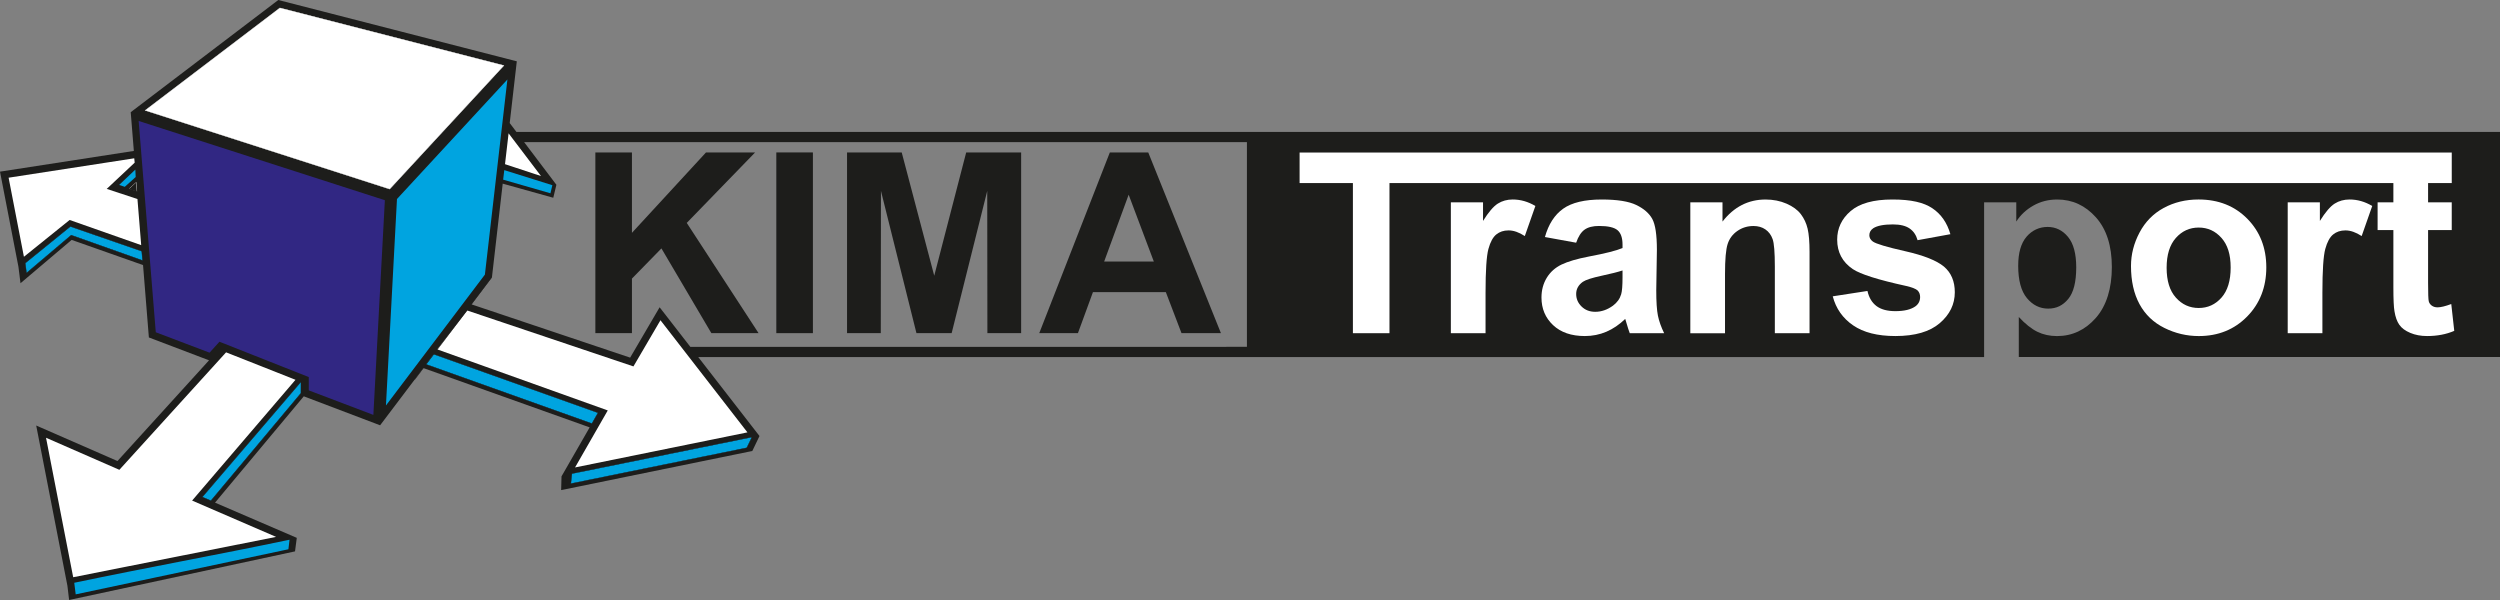 <?xml version="1.0" encoding="UTF-8"?><svg id="Vrstva_1" xmlns="http://www.w3.org/2000/svg" viewBox="0 0 1488.19 357.15"><rect x="0" y="0" width="1488.19" height="357.15" fill="#808080" stroke="none"/><defs><style>.cls-1,.cls-2,.cls-3,.cls-4{fill-rule:evenodd;}.cls-1,.cls-2,.cls-3,.cls-4,.cls-5{stroke-width:0px;}.cls-1,.cls-5{fill:#1d1d1b;}.cls-2{fill:#fff;}.cls-3{fill:#00a4e0;}.cls-4{fill:#312783;}.cls-6{stroke:#fff;}.cls-6,.cls-7{fill:none;stroke-miterlimit:22.93;stroke-width:.22px;}.cls-7{stroke:#1d1d1b;}</style></defs><path class="cls-1" d="M1201.38,158.12c0,8.73,1.73,15.17,5.2,19.34,3.46,4.17,7.69,6.25,12.66,6.25s8.76-1.91,11.93-5.74c3.17-3.83,4.76-10.1,4.76-18.83,0-8.14-1.64-14.19-4.9-18.13-3.27-3.95-7.32-5.92-12.15-5.92s-9.2,1.94-12.52,5.81c-3.32,3.88-4.97,9.62-4.97,17.22M742.27,206.46l-331.32.02-18.29-23.57-17.55,29.98-94.41-31.7,12.13-16.04c2.09-18.36,4.25-37.07,6.42-55.83l30.1,8.4,1.86-7.72-19.22-25.41h430.27s0,121.87,0,121.87ZM1201.75,212.53h286.44V78.52H307.41l-3.99-5.27c1.42-12.34,2.84-24.62,4.22-36.75L165.66,0l-87.85,66.79,1.86,23.06L0,102.18l10.98,56.67,1.22,9.75,30.45-25.8,42.5,14.99,3.47,43.09,35.81,13.6-54.5,59.97-48.38-21.15c6.2,31.82,12.39,63.64,18.59,95.45l1,8.41,134.48-28.94,1.05-8.05-48.67-20.96,52.84-63.29,45.43,17.25,25.76-34.07,98.98,35.31-16.75,29.15-.22,8.19,113.79-23.29,4.28-8.9-36.48-47.02h765.46v-92.09h19.15v11.44c2.5-3.91,5.88-7.08,10.14-9.5,4.26-2.42,8.99-3.63,14.19-3.63,9.06,0,16.76,3.54,23.08,10.62,6.32,7.08,9.48,16.94,9.48,29.59s-3.18,23.08-9.54,30.29c-6.36,7.2-14.06,10.8-23.11,10.8-4.31,0-8.2-.86-11.7-2.57-3.5-1.71-7.18-4.64-11.04-8.8v23.85Z"/><polygon class="cls-1" points="354.4 198.32 354.4 90.74 376.18 90.74 376.18 138.6 420.27 90.74 449.5 90.74 408.81 132.69 451.56 198.32 423.46 198.32 393.73 147.87 376.18 165.84 376.18 198.32 354.4 198.32"/><rect class="cls-5" x="462.12" y="90.74" width="21.78" height="107.58"/><polygon class="cls-1" points="504.22 198.32 504.22 90.74 536.77 90.74 556.13 164.13 575.15 90.74 607.86 90.74 607.86 198.32 587.77 198.32 587.68 113.64 566.49 198.32 545.54 198.32 524.41 113.64 524.31 198.32 504.22 198.32"/><path class="cls-1" d="M686.85,155.7l-14.99-39.8-14.59,39.8h29.58ZM726.78,198.32h-23.46l-9.32-24.41h-43.4l-8.94,24.41h-23.02l42.02-107.58h22.86l43.27,107.58Z"/><polygon class="cls-3" points="300.18 101.27 299.51 106.95 327.66 115.06 328.81 110.25 300.18 101.27"/><path class="cls-2" d="M884.31,198.36h-20.65v-77.91h19.15v11.07c3.26-5.23,6.19-8.67,8.79-10.31,2.6-1.64,5.56-2.46,8.87-2.46,4.67,0,9.17,1.29,13.5,3.87l-6.29,17.9c-3.46-2.25-6.67-3.37-9.64-3.37s-5.31.8-7.3,2.39c-2,1.59-3.57,4.46-4.71,8.62-1.14,4.16-1.72,12.87-1.72,26.12v24.07Z"/><path class="cls-2" d="M965.85,161c-2.62.88-6.77,1.93-12.45,3.15-5.68,1.22-9.39,2.42-11.14,3.59-2.67,1.9-4,4.32-4,7.25s1.07,5.37,3.2,7.47c2.14,2.1,4.85,3.15,8.15,3.15,3.69,0,7.21-1.22,10.56-3.66,2.48-1.85,4.1-4.12,4.88-6.81.53-1.75.8-5.1.8-10.03v-4.1ZM938.25,144.48l-18.59-3.38c2.11-7.59,5.73-13.22,10.87-16.87,5.15-3.65,12.79-5.47,22.93-5.47,9.21,0,16.07,1.09,20.57,3.26,4.51,2.18,7.68,4.94,9.52,8.28,1.84,3.35,2.76,9.49,2.76,18.43l-.38,24.04c0,6.84.33,11.89.99,15.14.66,3.25,1.9,6.73,3.7,10.44h-20.46c-.54-1.37-1.19-3.4-1.97-6.09-.34-1.22-.58-2.03-.73-2.42-3.51,3.4-7.27,5.95-11.26,7.65-4,1.7-8.26,2.55-12.79,2.55-7.99,0-14.29-2.16-18.9-6.5-4.61-4.34-6.91-9.82-6.91-16.44,0-4.38,1.05-8.29,3.14-11.73,2.09-3.43,5.03-6.06,8.81-7.89,3.78-1.82,9.23-3.42,16.34-4.79,9.6-1.8,16.25-3.48,19.96-5.04v-2.07c0-3.98-.98-6.83-2.94-8.52-1.96-1.7-5.65-2.55-11.08-2.55-3.67,0-6.54.74-8.59,2.21-2.05,1.47-3.72,4.05-4.99,7.74Z"/><path class="cls-2" d="M1077.17,198.36h-20.65v-39.72c0-8.4-.44-13.84-1.32-16.3-.88-2.47-2.3-4.39-4.27-5.75-1.97-1.37-4.35-2.05-7.12-2.05-3.56,0-6.75.98-9.57,2.93-2.83,1.95-4.76,4.54-5.81,7.77-1.05,3.22-1.57,9.18-1.57,17.88v35.25h-20.65v-77.91h19.15v11.44c6.79-8.75,15.34-13.13,25.65-13.13,4.54,0,8.69.82,12.46,2.46,3.76,1.64,6.61,3.73,8.54,6.27,1.93,2.54,3.27,5.42,4.03,8.65.76,3.23,1.14,7.84,1.14,13.85v48.38Z"/><path class="cls-2" d="M1091,176.39l20.65-3.19c.88,3.93,2.66,6.92,5.34,8.96,2.69,2.04,6.45,3.06,11.29,3.06,5.32,0,9.33-.98,12.01-2.93,1.81-1.37,2.71-3.2,2.71-5.49,0-1.56-.49-2.85-1.47-3.88-1.03-.98-3.34-1.88-6.92-2.71-16.68-3.66-27.25-7.01-31.71-10.04-6.18-4.2-9.27-10.04-9.27-17.52,0-6.74,2.67-12.41,8.01-17,5.34-4.59,13.62-6.89,24.84-6.89s18.62,1.74,23.81,5.22c5.19,3.48,8.77,8.62,10.73,15.43l-19.53,3.57c-.83-3.03-2.41-5.35-4.74-6.97-2.33-1.61-5.64-2.42-9.95-2.42-5.44,0-9.33.76-11.68,2.27-1.57,1.07-2.35,2.47-2.35,4.17,0,1.47.69,2.71,2.06,3.73,1.86,1.37,8.29,3.3,19.3,5.78,11,2.49,18.69,5.54,23.05,9.15,4.31,3.66,6.47,8.76,6.47,15.3,0,7.12-2.98,13.25-8.94,18.37-5.96,5.12-14.77,7.68-26.44,7.68-10.6,0-18.98-2.12-25.16-6.37-6.18-4.24-10.22-10.01-12.12-17.29"/><path class="cls-2" d="M1289.74,159.4c0,7.74,1.83,13.66,5.51,17.77,3.67,4.11,8.2,6.17,13.59,6.17s9.9-2.05,13.55-6.17c3.65-4.11,5.47-10.09,5.47-17.92s-1.82-13.51-5.47-17.62c-3.65-4.11-8.16-6.17-13.55-6.17s-9.92,2.06-13.59,6.17c-3.67,4.11-5.51,10.04-5.51,17.77M1268.53,158.3c0-6.84,1.69-13.45,5.07-19.85,3.38-6.39,8.17-11.28,14.37-14.65,6.2-3.37,13.12-5.05,20.76-5.05,11.8,0,21.48,3.82,29.03,11.46,7.54,7.64,11.32,17.3,11.32,28.97s-3.81,21.52-11.43,29.26c-7.62,7.74-17.21,11.61-28.77,11.61-7.15,0-13.98-1.61-20.47-4.83-6.49-3.22-11.43-7.95-14.81-14.17-3.38-6.22-5.07-13.8-5.07-22.74Z"/><path class="cls-2" d="M1382.47,198.36h-20.65v-77.91h19.15v11.07c3.26-5.23,6.19-8.67,8.79-10.31,2.6-1.64,5.56-2.46,8.87-2.46,4.67,0,9.17,1.29,13.5,3.87l-6.29,17.9c-3.46-2.25-6.67-3.37-9.64-3.37s-5.31.8-7.3,2.39c-2,1.59-3.57,4.46-4.71,8.62-1.14,4.16-1.72,12.87-1.72,26.12v24.07Z"/><path class="cls-2" d="M805.35,198.36v-89.37h-31.73v-18.21h685.85v18.21h-14.09v11.45h14.08v16.52h-14.08v31.3c0,6.34.13,10.03.4,11.08.26,1.05.87,1.92,1.81,2.6.94.68,2.08,1.02,3.43,1.02,1.88,0,4.6-.66,8.16-1.98l1.78,15.98c-4.76,2.05-10.16,3.08-16.18,3.08-3.7,0-7.03-.62-9.99-1.87-2.97-1.24-5.14-2.85-6.53-4.83-1.39-1.98-2.34-4.65-2.88-8.01-.44-2.39-.66-7.22-.66-14.49v-33.88h-9.39v-16.52h9.39v-11.45h-597.6v89.37h-21.78Z"/><path class="cls-3" d="M44.19,346.91c44.5-9.32,83.66-16.31,128.16-25.63l-.67,5.68-126.62,26.85-.86-6.89Z"/><polygon class="cls-2" points="43.57 343.61 164.35 319.6 114.36 297.98 175.9 226.08 134.58 209.74 71.05 279.67 27.4 260.58 43.57 343.61"/><polygon class="cls-3" points="179.16 227.3 179.14 234.04 125.54 298.06 120.42 295.87 179.16 227.3"/><polygon class="cls-7" points="179.16 227.3 179.14 234.04 125.54 298.06 120.42 295.87 179.16 227.3"/><polygon class="cls-2" points="322.05 104.8 302.75 79.36 300.62 97.73 322.05 104.8"/><polygon class="cls-2" points="166.61 4.73 299.95 39 231.96 112.55 86.41 65.72 166.61 4.73"/><polygon class="cls-6" points="166.61 4.73 299.95 39 231.96 112.55 86.41 65.72 166.61 4.73"/><polygon class="cls-4" points="82.54 72.01 229.1 119.18 222.26 246.98 183.81 232.38 183.8 224.46 130.64 203.43 124.74 209.94 92.73 197.79 82.54 72.01"/><polygon class="cls-3" points="288.65 163.46 229.75 241.36 236.31 118.46 302.05 47.31 288.65 163.46"/><polygon class="cls-2" points="361.78 244.32 342.31 278.26 444.93 257.38 393.16 190.63 377.07 218.12 278.17 184.85 260.31 207.99 361.78 244.32"/><polygon class="cls-3" points="340.45 281.94 447.62 260.2 444.55 266.56 339.8 287.88 340.45 281.94"/><polygon class="cls-7" points="340.45 281.94 447.62 260.2 444.55 266.56 339.8 287.88 340.45 281.94"/><polygon class="cls-3" points="258.13 210.83 355.99 245.73 352.34 252.13 253.57 216.87 258.13 210.83"/><polygon class="cls-7" points="258.13 210.83 355.99 245.73 352.34 252.13 253.57 216.87 258.13 210.83"/><polygon class="cls-2" points="79.92 94.23 5.12 105.78 14.24 152.85 41.45 130.94 84.05 145.93 81.82 118.47 63.53 112.45 80.17 96.83 79.92 94.23"/><polygon class="cls-3" points="84.84 155.06 42.39 139.98 15.77 162.53 15.04 156.61 41.89 134.82 84.39 149.54 84.84 155.06"/><polygon class="cls-7" points="84.84 155.06 42.39 139.98 15.77 162.53 15.04 156.61 41.89 134.82 84.39 149.54 84.84 155.06"/><polygon class="cls-3" points="80.57 100.94 80.77 105.37 74.28 111.21 70.92 110.09 80.57 100.94"/><polygon class="cls-2" points="81.15 108.38 81.61 113.88 76.83 112.29 81.15 108.38"/><line class="cls-7" x1="292.67" y1="165.14" x2="246.87" y2="225.96"/><polygon class="cls-1" points="81.01 108.63 81.46 114.13 76.69 112.54 81.01 108.63"/></svg>